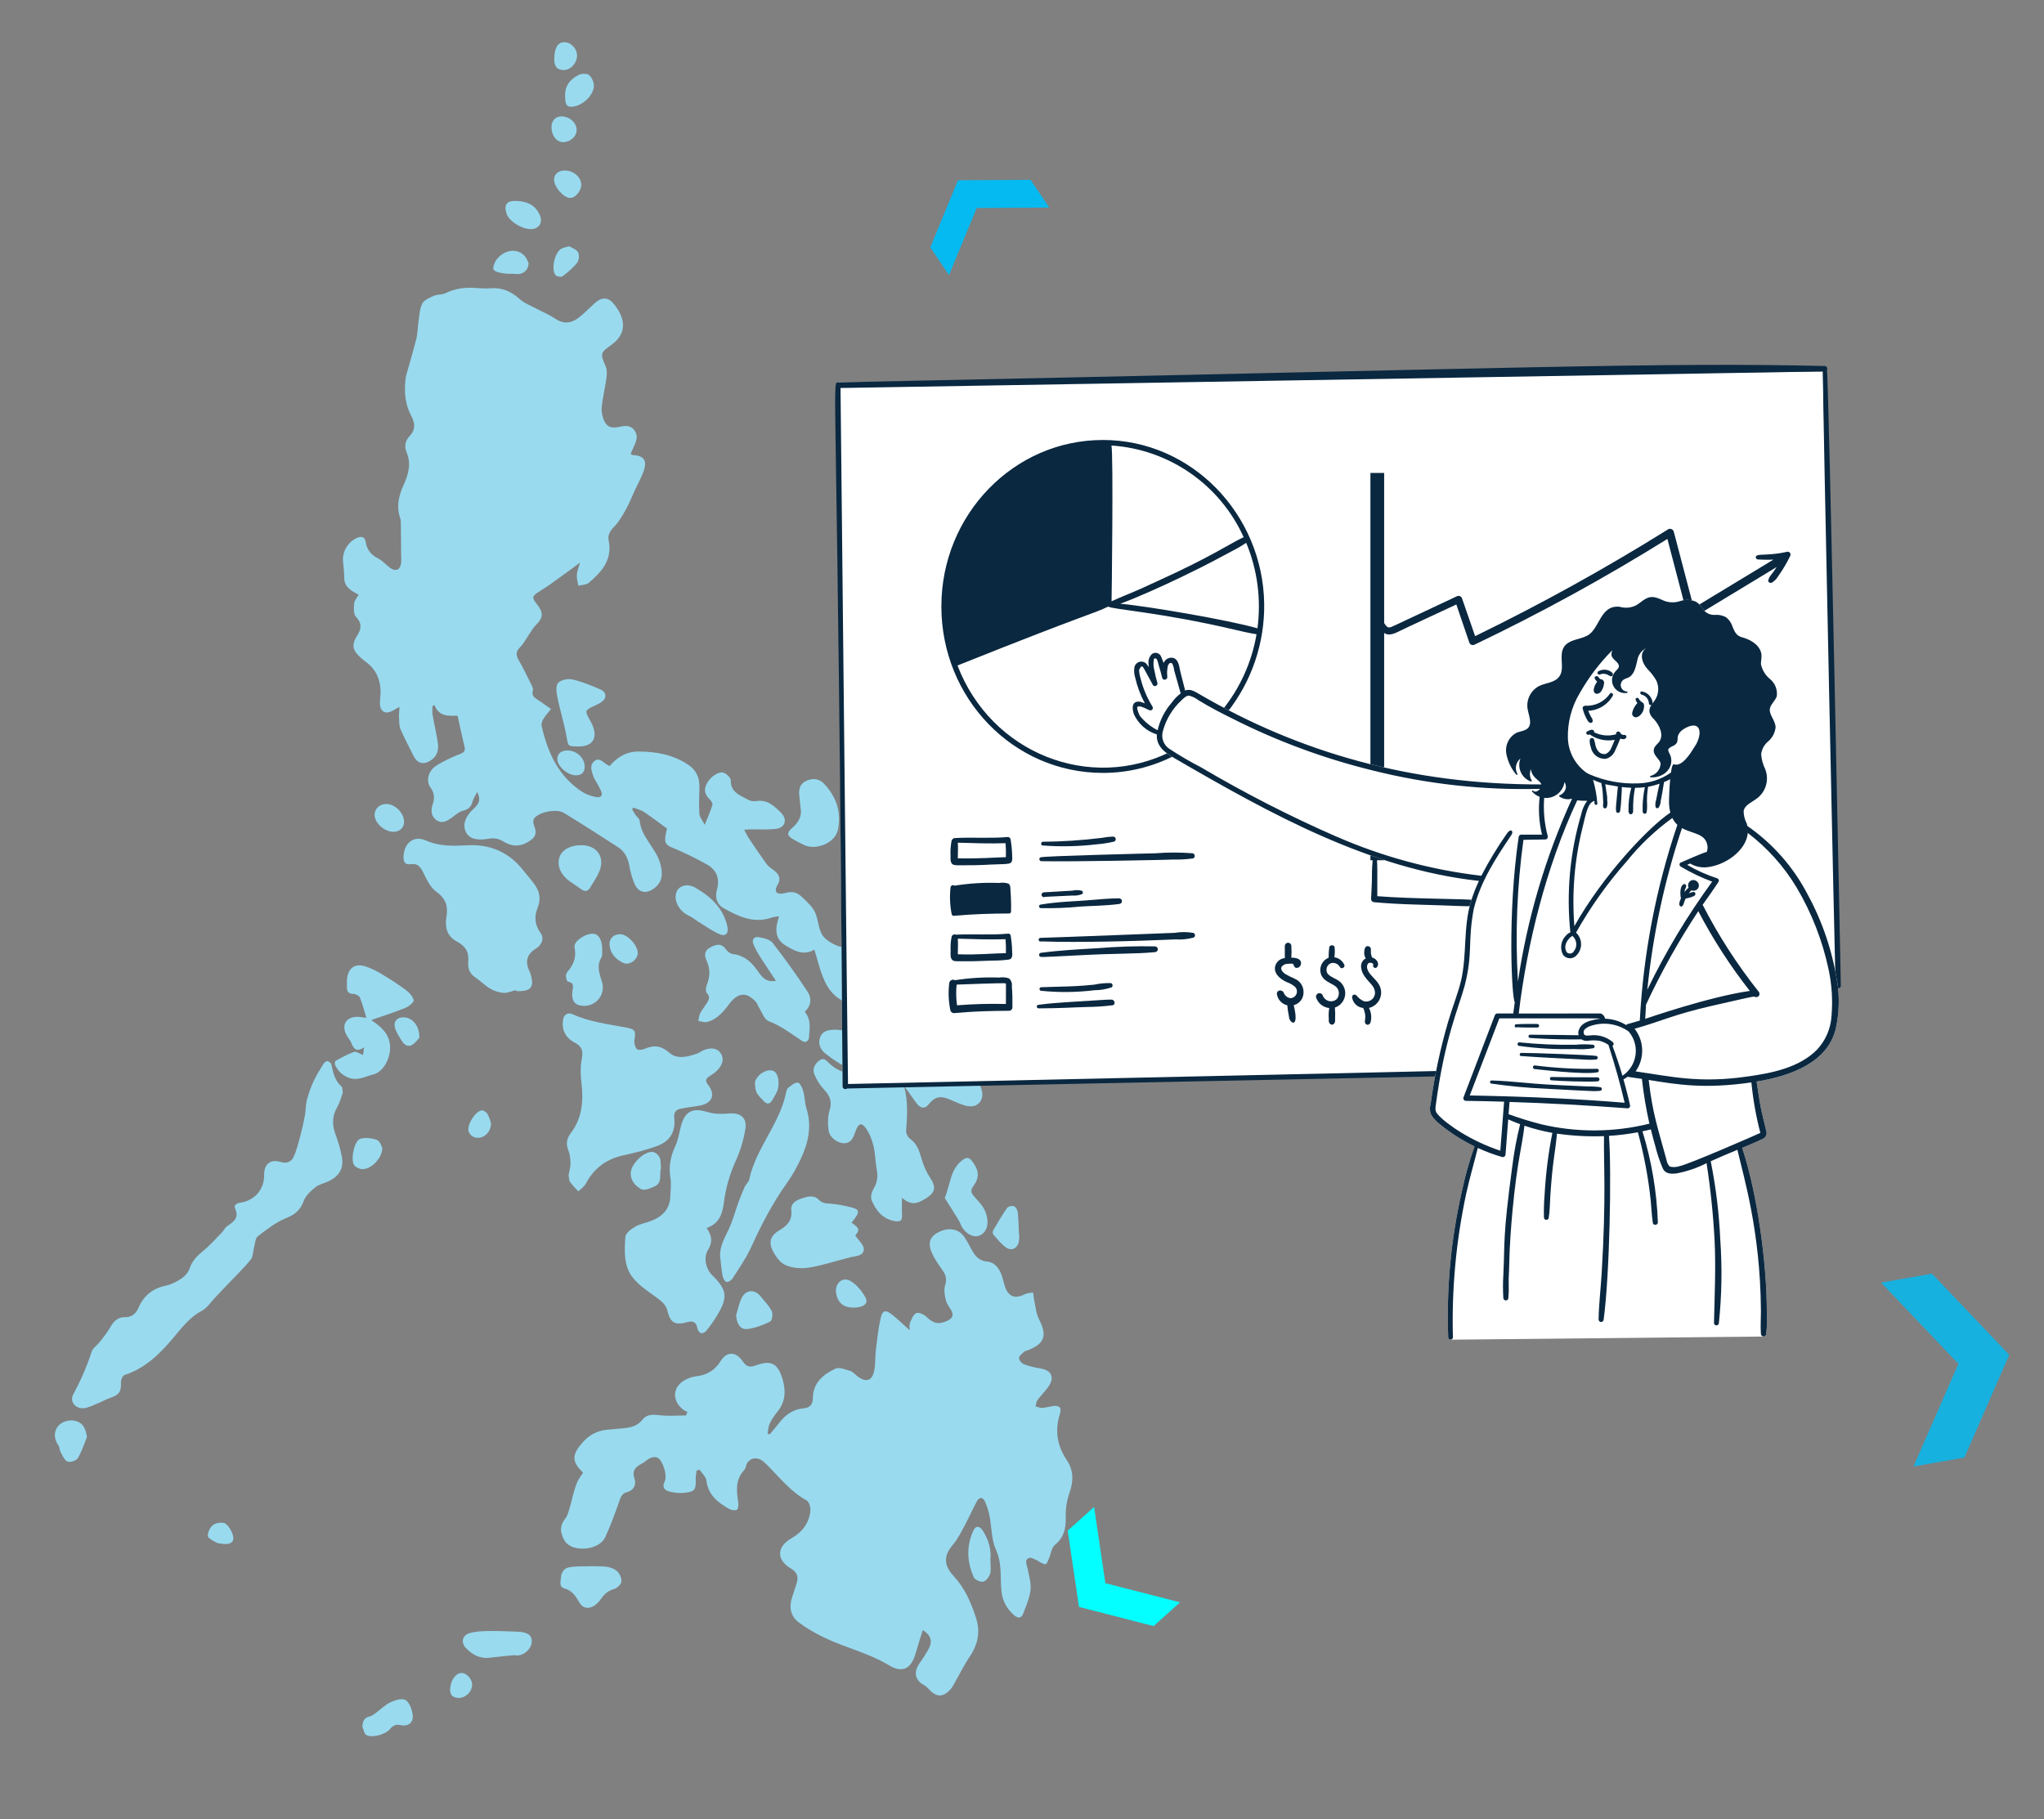 <?xml version="1.0" encoding="UTF-8"?>
<svg id="Layer_1" data-name="Layer 1" xmlns="http://www.w3.org/2000/svg" viewBox="0 0 595.5 530">
  <rect x="0" y="0" width="595.5" height="530" fill="#808080" stroke="none"/>
  <defs>
    <style>
      .cls-1 {
        fill: #03ffff;
      }

      .cls-2 {
        fill: #99daef;
      }

      .cls-3 {
        stroke: #fff;
        stroke-width: 7px;
      }

      .cls-3, .cls-4 {
        fill: none;
        stroke-miterlimit: 10;
      }

      .cls-5 {
        opacity: .82;
      }

      .cls-5, .cls-6 {
        fill: #00bcf4;
        isolation: isolate;
      }

      .cls-6 {
        opacity: .96;
      }

      .cls-7 {
        fill: #0a2840;
      }

      .cls-8 {
        fill: #fff;
      }

      .cls-4 {
        stroke: #0a2840;
        stroke-width: 4px;
      }
    </style>
  </defs>
  <g>
    <path class="cls-2" d="M281.98,322.31c-1.83-.37-3.58-1.25-5.33-1.98-2.76-1.15-4.35-.78-6.18,1.54-.94,1.19-2.23,1.16-3.34-.29-1.28-1.66-2.4-3.45-3.75-5.14,1.22,4.33.93,8.67.61,13.04-.06.75.5,1.86,1.12,2.31,2.1,1.47,2.73,3.6,3.39,5.88.56,1.91,1.38,3.81,2.47,5.47,1.77,2.67,1.6,4.23-1.11,5.97-3.01,1.92-4.54,1.95-7.08-.07,0,1.81-.06,3.42.02,5.02.07,1.36-.35,1.97-1.81,1.78-3.75-.52-5.8-3.07-7.08-6.24-.36-.9.09-2.39.65-3.34,1.04-1.77,1.26-3.48.88-5.47-.44-2.28-.41-4.66-.96-6.9-.45-1.84-1.18-3.75-2.29-5.25-1.2-1.63-2.05-1.31-2.78.56-.08.19-.15.39-.22.59-.58,1.63-1.16,3.29-3.31,3.31-1.8.02-4.17-1.64-4.46-3.64-.28-1.96-.29-4.14.28-6,.79-2.57.03-4.26-1.67-6.05-1.13-1.2-2.04-2.69-2.71-4.2-.65-1.46-.19-2.89,1.1-3.99.97-.83,1.73-.88,2.7.14,2.73,2.87,6.34,3.84,10.13,4.11,1.81.13,3.49.12,5.24-.25,1.05-.22,1.71.23,1.76-1.12.04-.86-.21-1.72-.03-2.58.25-1.23.89-2.34,1.56-3.38,1.39-2.16,1.41-2.84-.77-3.82-5.73-2.6-9.24-7.94-14.43-11.26-4.11-2.63-5.32-7.47-6.62-11.98-.21-.74-.43-1.48-.7-2.39-3.21,1.9-5.88.31-8.45-1.25-3.18-1.93-3.03-4.94-1.83-8.46-1.05.17-1.61.17-2.11.35-5.22,1.88-9.69-.3-14.05-2.7-2.06-1.13-2.54-3.24-1.96-5.36.9-3.28-.08-5.81-2.92-7.4-3.35-1.87-6.82-3.56-10.37-5.02-1.44-.59-1.88-1.37-1.77-2.65.09-1.1.39-2.19.51-2.8-2.39-1.74-4.48-3.36-6.68-4.81-.92-.61-2.07-.86-3.11-1.28-.11.18-.23.36-.34.54.31.52.61,1.06.95,1.56.4.58,1.15,1.1,1.22,1.7.49,4.92,4.78,7.96,6.01,12.53.89,3.28.51,5.47-1.81,7.21-2.3,1.72-4.57,1.28-5.7-1.36-.75-1.73-1.22-3.61-1.56-5.47-.41-2.22-1.42-4-3.28-5.21-5.21-3.36-10.43-6.72-15.73-9.96-2.09-1.28-7.14-.31-8.64,1.57-.35.44-.33,1.45-.09,2.03.91,2.17.62,3.39-1.33,4.64-2.78,1.78-5.13,1.62-7.86-.06-1.01-.62-2.52-.92-3.69-.7-3.51.64-5.79.2-6.85-1.75-1.13-2.08-.43-4.52,2.13-6.92,1.31-1.22,2.37-2.42,1.06-4.89-.57,1.14-1.11,1.88-1.31,2.7-.39,1.54-1.19,2.36-2.8,2.75-1.08.26-2.05,1.12-3,1.81-1.41,1.03-2.88,2.11-4.61,1.02-1.74-1.11-1.83-3-1.23-4.73.63-1.83.5-3.26-.66-4.89-1.36-1.91-.65-4.8,1.64-6.29,2.16-1.42,4.57-2.48,6.98-3.45,1.14-.46,1.61-.87,1.31-2.1-.7-2.93-1.32-5.87-2.02-9.04-2.48,0-5.43.39-6.75-3.15-.19.12-.38.24-.56.36,0,.83-.11,1.67.02,2.48.48,2.78,1.14,5.53,1.55,8.31.31,2.09-.31,3.94-2.23,5.11-2.08,1.27-3.78.75-4.88-1.44-1.28-2.58-2.64-5.13-3.78-7.77-.43-1.01-.37-2.26-.43-3.41-.05-.89.08-1.78.15-3.08-.94.52-1.52.84-2.11,1.16-2.06,1.11-3.62.18-3.61-2.21,0-1.19.22-2.39.19-3.59-.1-3.33-1.28-6.18-4.02-8.26-.62-.47-1.23-.95-1.81-1.47-2.33-2.09-2.7-3.67-1.03-6.31,1.32-2.08,1.5-3.65-.34-5.61-.73-.78-.6-2.56-.5-3.86.06-.82.81-1.59,1.33-2.53-.63-.35-1.25-.64-1.81-1.01-1.42-.92-2.42-2.06-2.41-3.94,0-1.61-.21-3.23-.35-4.85-.25-2.85,1.6-5.8,4.28-6.84,1.3-.5,2.11-.07,2.32,1.25.36,2.28,1.55,3.77,3.63,4.82,1.35.69,2.38,1.98,3.65,2.85,1.5,1.03,2.78.43,3.02-1.37.13-.9.03-1.83.03-2.75-.02-2.88-.04-5.75-.08-8.63-.01-.63,0-1.3-.2-1.88-1.15-3.31-.43-6.43.93-9.45,1.44-3.17,2.38-6.31.92-9.77-.72-1.7-.31-3.4.95-4.72,1.73-1.8,1.52-3.74.5-5.66-1.73-3.25-2.16-6.67-1.79-10.26.06-.56.09-1.14.24-1.67.98-3.58,2.08-7.14,2.97-10.75.41-1.68.38-3.47.65-5.2.27-1.72.31-3.61,1.11-5.06.59-1.07,2.19-1.69,3.46-2.24,1-.44,2.3-.23,3.26-.72,2.83-1.43,5.78-1.73,8.86-1.53,1.33.09,2.69.22,4.02.1,3.48-.31,6.28.87,8.84,3.22,1.26,1.15,3.01,1.77,4.56,2.6,1.86,1,3.85,1.8,5.59,2.98,2.41,1.65,4.68,1.47,6.84-.17,1.73-1.32,3.24-2.92,4.88-4.38,1.89-1.68,3.73-1.75,5.35.18,3.03,3.61,4.56,8.38-.6,12.04-3.36,2.39-3.23,2.57-1.64,6.36.4.95.34,2.2.19,3.28-.38,2.79-1.03,5.55-1.36,8.34-.14,1.14.08,2.42.45,3.52.76,2.26,2.08,2.9,4.42,2.45,1.68-.32,3.39-.75,4.65.95,1.2,1.63.55,3.21-.19,4.78-.33.69-.61,1.39-.89,2.04.23.21.32.37.42.37,3.49.2,4.47,1.55,3.29,4.87-.66,1.85-1.66,3.57-2.49,5.36-.86,1.84-1.58,3.76-2.57,5.53-1.01,1.81-2.04,3.7-3.47,5.15-1.22,1.23-1.93,2.41-1.6,4.06,1.12,5.55-2.03,9.11-5.81,12.29-.73.61-2,.58-3.02.84-.17-1.03-.51-2.08-.46-3.11.05-1.02.5-2.02.95-3.63-1.71,1.26-3,2.24-4.33,3.18-2.4,1.71-4.74,3.52-7.25,5.06-2.44,1.51-2.62,1.85-.88,4.04,1.85,2.33,1.7,3.85-.38,5.89-.73.72-1.26,1.65-1.85,2.5-.92,1.32-1.65,2.82-2.75,3.95-1.22,1.24-1.32,2.25-.48,3.72,1.3,2.26,2.44,4.61,3.6,6.95.31.62.73,1.43.57,1.99-.47,1.6.6,2.14,1.58,2.81.18.12.36.22.54.34,1.06.75,2.12,1.5,3.18,2.25-.75.94-1.6,1.82-2.22,2.83-.37.61-.67,1.5-.52,2.15,1.8,7.75,4.93,14.74,11.96,19.23,1.15.73,2.57,1.15,3.92,1.42,1.38.27,2.03-.45,1.39-1.86-.38-.83-.85-1.62-1.28-2.43-.3-.56-.7-1.08-.9-1.67-.5-1.53-1.27-3.27.28-4.52,1.49-1.2,2.54.44,3.72,1.06.19.1.36.22.7.42,2.17-2.61,4.91-4.27,8.45-4.26,5.18.02,10.13.93,14.5,3.88,2.2,1.48,3.27,3.63,3.22,6.31-.05,2.67-.18,5.36,0,8.02.06.94.89,1.83,1.56,3.13.94-2.35,1.71-4.04,2.24-5.81.13-.44-.44-1.25-.88-1.68-1.34-1.31-1.67-2.72-.83-4.4.98-1.98,3.47-3.8,4.98-3.26.87.31,2.07,1.44,2.06,2.19-.05,3.57,2.77,4.38,5.07,5.67.64.36,1.54.52,2.26.4,3.26-.56,5.33,1.38,7.33,3.4,1.89,1.92,1.25,4.31-1.41,4.66-2.55.34-5.18.13-7.77.17-.34,0-.68.05-1.57.11.58,1.06.95,1.88,1.45,2.62,1.63,2.44,3.29,4.86,4.99,7.25.39.55.94,1.03,1.5,1.42,1.19.82,2.49,1.82,2.31,3.42-.11.96-.97,1.74-1.03,2.71-.09,1.58,1.86,1.26,2.86.99,1.98-.54,3.36-.18,4.82,1.24,1.51,1.47,3.28,2.96,4,5.01,1.04,2.94.68,5.71,3.53,7.68,1.13.78,2.55,1.59,3.9,1.79,1.51.22,3.04.24,4.55.37,1.55.13,3.41-.44,4.74-1.3,5.83-3.74,11.47-1.91,16.94.53,2.75,1.22,2.1,3.97,1.22,6.4,1.15.76,2.28,1.46,3.36,2.23,2.39,1.7,2.39,1.86.47,4.14,2.31,1.79,2.99,4.09,2,6.89-.14.39.06,1.18.38,1.42,1.78,1.34,1.53,2.81.52,4.44-2.38,3.84-2.27,4.53.82,8,1.59,1.79,3.15,3.62,4.53,5.58.71,1,1.18,2.26,1.44,3.48.54,2.61-1.42,4.73-4.03,4.2Z"/>
    <path class="cls-2" d="M311.59,434.94c-.81,2.24-1.17,4.79-1.1,7.18.09,3.26-.53,5.89-3.2,8.06-.92.75-1.07,2.42-1.61,3.67-.29.67-.49,1.55-1.02,1.86-.36.22-1.21-.37-1.83-.62-.12-.05-.2-.23-.32-.27-.9-.34-2.02-1.15-2.69-.88-1.51.61-.65,1.97-.43,3.12.39,2.06,1.07,4.21.84,6.23-.28,2.38-1.31,4.69-2.18,6.96-.5,1.31-1.53,1.29-2.55.41-2.13-1.83-3.4-4.12-3.72-6.91-.12-1.05-.17-2.11-.19-3.17-.06-3.07-.05-5.99-1.43-9.03-1.32-2.92-1.22-6.47-1.85-9.72-.28-1.44-.7-2.89-1.3-4.23-.61-1.36-1.64-1.61-2.44-.11-1.2,2.24-2.22,4.57-3.42,6.8-1.07,1.98-2.07,4.07-3.5,5.76-2.51,2.96-3.04,5.68.24,9.22,3.24,3.5,4.97,7.59,6.42,11.99,1.4,4.28.58,7.99-1.91,11.6-1.42,2.07-2.51,4.37-3.77,6.56-.56.97-1.03,2.04-1.77,2.86-2.13,2.35-4.12,2.25-6.22-.09-.41-.46-.89-.91-1.43-1.2-2.48-1.34-3.09-3.6-1.57-5.97,1.07-1.65,2.28-3.24,3.11-5,.87-1.83.5-3.56-1.9-5.09-.75,2.42-1.45,4.53-2.05,6.67-1.28,4.57-3.79,6.04-7.82,3.6-6-3.63-12.81-5.12-19.01-8.14-2.51-1.23-4.98-2.64-7.22-4.31-2.38-1.78-2.93-4.37-2.02-7.23.47-1.48,1.01-2.94,1.43-4.42.5-1.78,0-3.08-1.7-4.07-4.26-2.48-4.27-6.31.08-8.8,3.2-1.83,5.16-4.39,5.56-7.98.11-1-.36-2.68-1.1-3.08-4.71-2.58-7.92-6.75-11.6-10.43-1.17-1.17-2.34-2.11-4.03-1.75-.61.13-1.25.67-1.63,1.19-.44.61-.41,1.6-.9,2.12-2.69,2.84-2.26,6.17-1.74,9.57.1.68-.06,1.88-.45,2.04-.61.27-1.64.08-2.27-.29-3.25-1.87-6.08-4.05-6.58-8.25-.13-1.11-1.29-2.1-1.98-3.14-.29.08-.58.17-.88.25-.09.81-.29,1.63-.25,2.45.11,3.17-.25,3.73-3.42,4.03-1.38.13-2.84-.02-4.18-.36-1.45-.36-2.32-1.22-1.43-2.97.82-1.62-.47-5.97-2.03-6.87-.53-.31-1.5-.24-2.1.03-.95.42-1.72,1.24-2.64,1.73-1.79.95-2.82,2-2.03,4.32.62,1.81-.25,3.41-2.22,3.93-1.5.4-1.8,1.46-2.24,2.72-1.24,3.51-2.5,7.03-4.07,10.39-1.18,2.53-4.84,3.76-8.16,3.22-2.52-.42-3.94-1.8-4.57-4.35-.41-1.65.05-2.94,1.1-4.29.74-.95,1-2.3,1.38-3.5.36-1.12.55-2.28.88-3.41.38-1.29.73-2.61,1.27-3.84.41-.93,1.09-1.74,1.65-2.62-3.3-3.17-3.34-5.17-.21-8.74,1.9-2.17,4.22-3.47,7.1-3.76,1.61-.16,3.23-.3,4.85-.44,2.16-.19,4.13-.69,5.6-2.53,1.37-1.72,3.24-1.47,5.23-1.25,2.45.28,4.95.05,7.43.04.14-.34.27-.68.4-1.03-.43-.22-.91-.38-1.28-.68-3.52-2.89-3-7.01,1.15-8.91.82-.38,1.73-.67,2.62-.77,3.13-.36,5.47-1.68,7.21-4.48,1.78-2.86,4.47-2.81,6.44.15,1.16,1.74,2.21,1.71,3.86,1.11,4.4-1.58,6.32-.56,7.69,3.96,1.04,3.43.9,6.67-1.48,9.59-.84,1.03-1.63,2.16-2.2,3.36-.43.9-.47,1.99-.67,3,.21.07.42.14.64.22.97-1.18,1.96-2.34,2.91-3.54,1.78-2.26,3.99-3.78,6.92-4.04,1.91-.17,2.72-1.13,2.74-3.03.05-4.44,3.03-6.87,6.55-8.53,1.11-.52,2.94.22,4.34.67.82.26,1.46,1.08,2.2,1.62,2.51,1.83,4.22,1.25,4.8-1.84.38-2,.23-4.08.48-6.11.37-3.06.71-6.14,1.39-9.14.49-2.17,1.41-2.43,3.14-1.08,1.88,1.47,3.59,3.16,5.31,4.68,0-.45-.22-1.34.05-2.04.42-1.1.95-2.5,1.85-2.95.67-.33,2.25.38,2.98,1.08,2.03,1.96,3.57,2.35,6.16,1.11,1.41-.67,1.88-1.61,1.04-3.04-.57-.97-1.32-1.92-1.56-2.98-.32-1.38-.61-2.97-.21-4.26.5-1.62.31-2.83-.58-4.15-1.11-1.63-2.31-3.23-3.13-5-1.44-3.05-.82-4.96,1.68-6.28,3.02-1.6,6.03-1.09,7.7,1.42.86,1.29,1.55,2.69,2.31,4.03.95,1.67,2.1,2.85,4.24,3.04,2.06.18,3.35,1.72,4.11,3.58.5,1.23.71,2.58,1.16,3.84,1.02,2.86,2.94,3.52,5.67,2.13.73-.37,1.64-.37,2.47-.54.11.78.17,1.58.34,2.35.41,1.82.53,3.79,1.36,5.4,2.49,4.81,1.7,7.22-3.37,9.14-.33.12-.75.17-.97.39-.56.56-1.43,1.19-1.45,1.82-.02.61.75,1.56,1.39,1.8,1.56.6,3.23.98,4.89,1.25,3.18.52,4.16,2.6,2.29,5.28-.96,1.38-2.2,2.57-3.2,3.93-.36.49-.38,1.22-.56,1.83.66.16,1.32.47,1.97.44.97-.05,1.94-.36,2.91-.51,2-.33,2.81.37,2.22,2.24-1.53,4.86-.84,9.26,2,13.49,1.98,2.94,2.02,6.09.79,9.5Z"/>
    <path class="cls-2" d="M99.56,336.8c.66,3.44-.52,5.68-3.65,7.29-1.31.67-2.9.94-4.02,1.83-1.36,1.08-2.84,2.45-3.41,4-.96,2.65-2.5,3.95-5.13,5-2.98,1.19-5.64,3.29-8.23,5.28-.75.58-.8,2.12-1.11,3.24-.33,1.2-.25,2.71-.96,3.58-2.14,2.59-4.57,4.93-6.89,7.37-1.2,1.26-2.39,2.53-3.6,3.8-1.2,1.26-2.21,2.91-3.67,3.68-3.32,1.74-5.5,4.45-7.82,7.24-4.06,4.89-8.45,9.48-14.81,11.52-.53.17-1.05,1.39-1.02,2.09.11,2.71-.48,3.66-3.01,4.53-1.39.48-2.68,1.22-4.05,1.77-1.23.5-2.47,1.15-3.75,1.28-2.39.24-4.22-1.9-3.12-3.95,2.16-4.03,3.99-8.15,5.39-12.51.33-1.05,1.54-1.79,2.28-2.74,1.07-1.38,2.2-2.74,3.06-4.25,1.01-1.77,2.15-3.11,4.39-3.07,1.94.03,3.2-1.06,3.91-2.73,1.55-3.59,4.19-5.66,8.03-6.48,1.61-.34,3.2-1.18,4.58-2.11.97-.66,1.92-1.75,2.28-2.84.75-2.29,2.26-3.77,4.05-5.23,1.94-1.58,3.6-3.49,5.35-5.28.59-.6.96-1.47,1.63-1.92,1.87-1.24,3.45-2.39,2.24-5.07-.47-1.05.47-1.53,1.55-1.7,4.22-.66,6.96-3.91,6.9-8.09-.04-3.17,1.86-4.7,4.84-3.77,1.73.54,3.1-.05,3.75-1.48.89-1.95,1.4-4.08,1.96-6.16.53-1.94.97-3.91,1.33-5.88.28-1.5.21-3.08.58-4.54.48-1.85,1.14-3.69,1.93-5.43.79-1.72,1.81-3.33,2.8-4.95.26-.42.79-.96,1.19-.94.43.01,1.12.54,1.21.95.53,2.39.98,4.75,2.98,6.47.29.25.2.93.36,1.78-.47,1.23-.86,2.84-1.65,4.22-1.5,2.61-1.5,5.15-.49,7.9.76,2.04,1.39,4.15,1.8,6.28Z"/>
    <path class="cls-2" d="M209.25,311.54c-.71.84-1.68,1.48-2.62,2.09-1.08.71-1.17,1.37-.37,2.4,2.26,2.89,1.3,5.39-2.32,6.09-1.8.35-3.63.52-5.42.87-1.45.28-2.3.92-2.09,2.75.44,3.85-1.13,6.68-4.75,8.07-3.2,1.22-6.58,2.05-9.94,2.78-5.02,1.09-8.7,3.75-11.09,8.33-.45.87-1.43,1.48-2.16,2.21-.81-.91-1.72-1.75-2.4-2.75-.36-.54-.31-1.35-.44-2.03.21-1.15.58-2.26.56-3.37-.03-1.33-.17-2.75-.67-3.97-.79-1.92-.26-3.54.81-4.95,3.39-4.49,3.65-9.5,3.02-14.82-.27-2.26-.28-4.66.16-6.88.44-2.28-.11-3.57-2.13-4.6-2.72-1.39-3.9-3.91-3.31-6.86.3-1.52,1.59-1.92,2.79-1.37,5.02,2.31,10.44,2.86,15.76,3.91,2.47.49,2.6.98,2.2,3.56-.13.85.14,2,.67,2.63.32.39,1.61.28,2.28-.02,2.73-1.21,4.83-.96,7.28,1.17,2.22,1.93,5.34,1.17,8.06.18.79-.29,1.47-.87,2.27-1.13,1.71-.55,3.47-.58,4.58,1.07,1.1,1.64.43,3.29-.71,4.64Z"/>
    <path class="cls-2" d="M217.16,328.95c-.5,3.09-1.42,6.2-2.71,9.06-1.77,3.91-2.97,7.91-3.52,12.13-.42,3.28-1.18,6.33-5.07,7.66,1.69,2.37,1.72,4.29.39,6.44-1.35,2.16-.62,5.48,1.23,7.3,4.34,4.25,4.64,6.4,1.49,11.67-.94,1.57-2.03,3.06-3.16,4.5-.33.42-1.1.84-1.54.74s-.98-.82-1.07-1.33c-.33-1.96-1.3-2.36-3.15-1.85-3.36.92-4.74.13-5.56-3.21-.4-1.66-1.38-2.63-2.67-3.6-2.62-1.97-5.58-3.77-7.54-6.3-2.6-3.35-2.37-7.75-2.08-11.81.08-1.07,1.73-2.28,2.92-2.97,1.44-.83,3.2-1.08,4.76-1.71,3.19-1.28,5.29-3.46,5.41-7.1.06-1.76.32-3.57.04-5.28-.55-3.28-.03-6.25,1.37-9.24.86-1.82,1.15-3.9,1.67-5.87,1.17-4.43,3.39-5.49,7.71-4.18,1.94.59,4.15.63,6.2.44,3.36-.31,5.41,1.16,4.88,4.5Z"/>
    <path class="cls-2" d="M156.17,276.35c-3.01,1.88-3.16,4.16-1.76,7,.18.38.27.8.37,1.21.75,2.89-.19,4.14-3.14,4.21-.42.01-.85,0-1.27,0-.02-.1-.05-.19-.07-.29-1.2.29-2.42.89-3.59.81-1.35-.09-2.78-.58-3.96-1.27-1.54-.9-2.8-2.27-4.3-3.25-1.74-1.13-2.19-2.86-2.03-4.6.26-2.89-.92-4.59-3.39-5.89-2.83-1.49-3.46-4.22-2.97-7.11.53-3.17-.18-5.38-2.99-7.39-1.8-1.28-2.83-3.76-3.92-5.86-.78-1.51-1.62-2.41-3.39-2.14-1.69.26-2.25-.54-2.19-2.18.13-3.93,2.91-6.3,6.52-4.71,4.05,1.78,8.03,1.61,12.2,1.39,6.26-.33,11.59,1.85,15.69,6.73,1.04,1.24,2.02,2.54,3.07,3.78,2.01,2.37,2.79,4.78,1.5,7.95-.91,2.25-.75,4.76.89,7.03,1.3,1.8.26,3.63-1.25,4.57Z"/>
    <path class="cls-2" d="M234.43,294.8c1.97,2.22,1.44,4.89,1.26,7.45-.08,1.14-1.03,1.68-1.99,1.05-3.17-2.08-6.14-4.4-9.78-5.79-1.28-.49-1.94-2.64-2.85-4.05-.3-.46-.42-1.06-.78-1.46-2.69-3.04-5.25-2.89-7.76.44-1.76,2.33-3.6,4.59-6.58,5.34-.75.19-1.66-.18-2.49-.29.17-.77.2-1.61.55-2.28.55-1.06,1.33-1.99,1.97-3,.58-.93.98-1.77-.02-2.83-.4-.43-.37-1.61-.1-2.27,1-2.42,1.14-4.72.03-7.15-.69-1.5-.81-2.96,1.07-3.94,1.76-.92,3.23-1.28,4.59.65.44.62,1.3,1.25,2.03,1.33,3.18.35,5.22,2.22,6.98,4.64,1.06,1.47,2.05,3.12,4.18,3.24.33.02.67-.04,1.33-.09-1.68-2.55-3.25-4.86-4.74-7.21-.68-1.06-1.28-2.2-1.78-3.35-.61-1.42.06-2.41,1.47-2.18,1.45.24,3.3.67,4.11,1.7,3.58,4.6,6.96,9.37,10.17,14.23,1.24,1.88,1.04,4.08-.85,5.84Z"/>
    <path class="cls-2" d="M233.4,337.43c-1.14,2.49-2.49,4.93-4.07,7.16-4.2,5.89-7.5,12.23-10.49,18.8-1.45,3.18-3.5,6.1-5.38,9.07-.35.55-1.28,1.16-1.8,1.05-.5-.11-1.01-1.08-1.14-1.73-.34-1.87-.49-3.77-.72-5.66-.16-3.08,1.41-5.55,2.61-8.18,1.12-2.46,1.82-5.12,2.75-7.67.55-1.51,1.14-3,1.81-4.46.35-.76,1.14-1.38,1.31-2.15,1.94-9.09,8.81-16.08,10.71-25.18.11-.54.26-1.23.65-1.53.86-.67,1.91-1.58,2.82-1.52.59.04,1.3,1.56,1.56,2.53.47,1.67.44,3.48.96,5.12,1.58,5.05.52,9.79-1.58,14.37Z"/>
    <path class="cls-2" d="M118.12,293.66c-3.19,1.29-6.48,2.33-9.99,3.56,2.68,1.75,4.85,3.58,5.42,6.72.63,3.52-1.51,8.37-4.91,9.16-2.2.51-4.42,1.92-7.06.91-1.91-.73-3.03-1.95-3.9-3.57-.19-.35-.16-1.19.05-1.31,1.76-.97,3.53-1.99,5.42-2.64.64-.22,1.63.54,2.62.91.07-.57.16-1.28.28-2.25-2.02,1.43-2.97.61-3.66-1.19-.32-.84-.98-1.54-1.42-2.35-1.61-2.97-.16-5.38,3.25-5.34.83,0,1.66.2,2.52.31-.6-1.97-1.1-3.97-1.86-5.87-.21-.54-1.17-1.09-1.78-1.1-1.48-.02-2.08-.61-2.03-2.03.03-.85-.05-1.7.06-2.54.39-3.03,2.28-4.38,5.21-3.5,1.66.49,3.25,1.32,4.74,2.21,2.47,1.47,4.91,3.03,7.21,4.74.98.73,2.03,1.87,2.22,2.97.1.59-1.4,1.79-2.4,2.2Z"/>
    <path class="cls-2" d="M251.66,364c-.08,2.01-2.35,1.94-3.98,2.34-3.96.97-7.85,2.32-11.86,2.98-2.25.37-4.89.19-6.94-.7-1.64-.71-3.03-2.69-3.86-4.43-1.17-2.45-.36-4.31,1.98-5.69,2.29-1.34,3.89-2.89,3.53-5.86-.21-1.8,1.12-2.8,2.7-3.34,1.81-.61,3.75-1.33,5.35.29.96.97,1.9,1.04,3.17,1.11,2.22.13,4.45.61,6.61,1.18,1.89.5,2.03,1.25.84,2.9-.33.45-.68.89-1.11,1.46,2.34,1.62,2.42,2.18,1.08,3.73.94,1.43,2.54,2.75,2.49,4.02Z"/>
    <path class="cls-2" d="M174.98,204.73c-.72.44-1.5.78-2.27,1.14-2.19,1.04-2.28,1.31-1.1,3.49.3.56.63,1.11.89,1.68,1.82,4.01.19,6.54-4.15,6.46-3.03-.06-2.79-.09-3.32-3-.69-3.85-1.89-7.61-2.67-11.45-.27-1.34-.48-3.3.24-4.07.83-.89,2.86-1.31,4.15-1.02,2.79.64,5.5,1.76,8.14,2.91,2,.86,1.98,2.69.09,3.86Z"/>
    <path class="cls-2" d="M287.69,356.49c-.16,2.27-1.69,3.68-3.38,3.72-1.76.04-3.74-1.62-4.41-3.44-.42-1.12-1.16-2.13-1.8-3.17-.96-1.58-1.96-3.13-2.86-4.55,1.7-4.07,1.58-8.31,5.1-10.99,1.23-.94,2.02-.92,2.96.36,1.97,2.67,2.14,4.65.19,7.31-.77,1.04-.57,1.78.11,2.61,1.07,1.31,2.36,2.5,3.14,3.97.65,1.23,1.04,2.8.94,4.17Z"/>
    <path class="cls-2" d="M244.04,241.99c-.81,3.59-6.19,5.83-9.7,4.25-1.15-.52-2.27-1.13-3.36-1.76-1.65-.96-1.81-1.8-.35-3.09,1.81-1.6,3.07-3.3,2.63-5.87-.13-1.18-.24-2.36-.38-3.53-.22-1.88.05-3.56,1.98-4.46,1.84-.86,3.72-.7,5.11.72,3.72,3.84,5.26,8.49,4.09,13.76Z"/>
    <path class="cls-2" d="M168.89,292.93c-2.12-.51-2.31-2.3-2.13-4.05.14-1.28.66-2.5-1.29-2.86-.3-.06-.55-1.03-.59-1.59-.03-.44.2-1.01.5-1.36,1.79-2.05,2.58-4.22,2.01-7.06-.35-1.74,3.23-4.1,5.45-3.95,1.59.11,2.59,1.83,2.61,4.47-.07.84.14,1.85-.25,2.49-1.53,2.5-.48,4.77.21,7.19,1.16,4.03-2.46,7.7-6.52,6.71Z"/>
    <path class="cls-2" d="M181.04,460.84c-.1.82-1.27,1.91-2.17,2.16-1.71.48-2.8,1.44-3.75,2.83-.51.74-1.17,1.44-1.9,1.95-1.72,1.19-3.48.85-4.5-.97-1.03-1.82-2.06-3.38-4.29-4-1.78-.5-.99-2.33-.96-3.5.02-.83.76-2.04,1.5-2.37,1.16-.52,2.59-.44,3.38-.55,3.01,0,5.48-.14,7.92.06,1.2.09,2.58.54,3.47,1.31.78.68,1.41,2.09,1.29,3.08Z"/>
    <path class="cls-2" d="M154.93,478.41c-.14,2.19-2.72,4.43-5.04,3.84-2.41.25-4.83.44-7.24.75-2.89.36-5.1-.93-6.96-2.87-1.44-1.5-1.03-3.62.99-4.25,1.83-.57,3.85-.62,5.8-.66,2.74-.05,5.49.11,8.23.19,3.01.1,4.34,1.06,4.22,3Z"/>
    <path class="cls-2" d="M209.91,272.29c-2.1-.79-3.97-2.21-5.92-3.39-1.18-.71-2.25-1.62-3.48-2.19-2.18-1.01-3.84-3.42-3.67-5.7.14-1.9,1.46-3.12,3.67-3.08.42.13,1.23.22,1.88.6,4.59,2.64,8.35,6,9.54,11.48.38,1.75-.41,2.89-2.03,2.28Z"/>
    <path class="cls-2" d="M116.69,502.64c-1.4-.3-2.22.12-3.07,1.16-1.3,1.59-5.33,2.67-6.91,1.7-.64-.39-.78-1.61-1.14-2.45.11-1.56.5-2.55,2.1-2.93.71-.17,1.36-.7,1.98-1.15,1.37-.99,2.58-2.28,4.08-2.97,1.35-.62,3.41-1.28,4.41-.67,1.15.69,1.84,2.69,2.08,4.22.35,2.29-1.23,3.59-3.53,3.09Z"/>
    <path class="cls-2" d="M174.62,253.88c-.69,1.67-1.77,3.19-2.7,4.76-.7,1.19-1.58,1.19-2.64.42-1.13-.83-2.34-1.56-3.47-2.4-2.56-1.92-3.61-4.59-2.8-6.95.73-2.14,3.26-3.5,6.45-3.45,4.5.07,6.87,3.47,5.15,7.62Z"/>
    <path class="cls-2" d="M247.06,311.11c-2.33-1.01-4.51-2.52-6.53-4.09-1.48-1.15-2.35-2.94-1.55-4.89.84-2.04,2.8-2.07,4.46-2.11,5.16.26,7.11,1.75,8.01,7.55.42,2.71-1.9,4.62-4.39,3.54Z"/>
    <path class="cls-2" d="M288.44,458.6c-.28.92-1.22,2.08-2.03,2.25-.82.16-2.37-.56-2.7-1.3-2.01-4.49-2.22-9.12-.09-13.66.66-1.42,1.78-1.35,2.72.1,1.74,2.69,2.49,5.64,2.2,8.33,0,1.79.26,3.13-.08,4.29Z"/>
    <path class="cls-2" d="M25.35,418.67c-.87,2.1-1.54,4.31-2.71,6.23-.44.71-2.26,1.27-3.02.93-.92-.42-1.43-1.82-2.01-2.86-.3-.54-.22-1.33-.57-1.81-1.28-1.76-1.44-3.85-.25-5.47,1.11-1.53,3.61-2.25,5.54-1.59,2.1.72,2.61,2.37,3.02,4.56Z"/>
    <path class="cls-2" d="M224.39,385.05c-2.08,1.02-4.36,1.92-6.64,2.18-2.06.24-3.08-1.45-3.29-4,.54-1.72.86-3.56,1.67-5.14,1.23-2.4,3.77-2.48,5.46-.37,1.12,1.41,2.47,2.72,3.25,4.3.39.79.1,2.76-.45,3.03Z"/>
    <path class="cls-2" d="M296.96,359.8c-.04.63,0,1.28-.12,1.89-.37,2-2.08,2.94-3.74,1.78-1.41-.97-2.51-2.42-3.67-3.72-.22-.25-.28-.9-.11-1.2,1.3-2.24,2.61-4.48,4.09-6.6.32-.45,1.49-.71,2.03-.48.53.22,1.02,1.14,1.08,1.8.22,2.16.25,4.34.35,6.52h.1Z"/>
    <path class="cls-2" d="M192.59,340.29c-.6,1.83.49,4.24-1.78,5.34-1.23.6-3.08,1.36-4.01.85-1.7-.93-3.23-2.55-3.02-4.95.22-2.51,3.83-6.06,6.32-5.9.74.04,1.72.86,2.05,1.57.43.9.31,2.06.43,3.08Z"/>
    <path class="cls-2" d="M155.48,66.68c-2.53.6-7.11-1.96-7.9-4.42-.84-2.62.01-3.79,2.72-3.72,3.12.07,5.68,1.11,6.99,4.17.82,1.92.04,3.53-1.82,3.97Z"/>
    <path class="cls-2" d="M146.97,79.68c1.13.18,2.32,0,3.45.15,1.82.24,3.52-.98,3.58-3.19-.22-.41-.51-1.29-1.07-1.96-2.1-2.5-6.05-2.05-8.33,1.05-.58.79-1.15,2.49-.77,2.89.67.72,2.04.89,3.15,1.07Z"/>
    <path class="cls-2" d="M111.37,334.46c.02,3.04-3.31,6.33-5.88,6.18-.72-.05-1.52-.41-2.08-.87-1.33-1.12-.54-6.26,1.1-7.71.96-.85,5.13-.52,5.97.58.5.64.72,1.47.88,1.82Z"/>
    <path class="cls-2" d="M173.02,25.14c-.17,2.64-2.99,5.31-5.68,5.86-2.08.42-2.69-.26-2.69-2.88-.18-3.12,1.49-5.06,3.94-6.29.84-.43,2.45-.47,3.07.07.81.69,1.42,2.16,1.36,3.25Z"/>
    <path class="cls-2" d="M222.54,320.85c.99,1.07,1.86.82,2.5-.37.63-1.17,1.5-2.34,1.69-3.6.2-1.32.13-3.02-.56-4.07-1.03-1.55-2.94-.95-4.21-.16-.86.54-2.06,1.94-2.01,3,.05.93.12,2.06.59,2.88.51.89,1.31,1.57,1.99,2.32Z"/>
    <path class="cls-2" d="M248.66,380.99c-2.89.03-4.62-1.42-5.07-4.23-.44-2.78,1.82-4.89,4.19-3.52,1.8,1.04,3.36,2.94,4.36,4.81.96,1.79-.52,2.92-3.48,2.94Z"/>
    <path class="cls-2" d="M165.84,71.73c-1.06.33-1.79.42-2.36.77-1.88,1.14-2.97,5.86-1.65,7.64.32.43,1.67.66,2.07.35,1.54-1.16,3.06-2.43,4.24-3.94.55-.71.7-2.27.29-3.04-.47-.86-1.79-1.27-2.59-1.77Z"/>
    <path class="cls-2" d="M185.79,277.92c-.21,1.89-2.52,3.44-4.23,2.63-2.03-.97-3.58-2.49-3.94-4.86-.31-2.08,1.05-3.54,3.17-3.48,2.2.06,5.24,3.54,5,5.72Z"/>
    <path class="cls-2" d="M164.58,49.68c-1.88-.02-3.16,1.06-3.16,2.66,0,2.15,2.8,5.34,4.68,5.33,1.54,0,3.24-2.02,3.24-3.84,0-2.18-2.23-4.13-4.76-4.15Z"/>
    <path class="cls-2" d="M117.73,239.42c.01,1.74-1.27,2.94-3.13,2.94-2.59,0-5.44-2.56-5.46-4.91-.02-1.83,1.46-3.21,3.42-3.2,2.53,0,5.15,2.63,5.17,5.17Z"/>
    <path class="cls-2" d="M117.87,296.42c-2.06-.17-3.35,1.11-2.78,3.08.39,1.37,1.25,2.62,2.02,3.85.69,1.1,1.79,1.82,3.02,1.06.96-.6,1.64-1.63,2.04-2.05.1-3.34-1.92-5.75-4.3-5.94Z"/>
    <path class="cls-2" d="M162.36,221.18c0,2.08,3.01,4.73,5.42,4.72,1.58,0,2.51-.76,2.56-2.4.08-2.59-2.27-4.83-5.04-4.84-1.82,0-2.93.94-2.94,2.53Z"/>
    <path class="cls-2" d="M164.12,20.41c2.02.07,3.92-1.88,3.99-4.1.07-2.12-1.73-4.03-3.76-4.01-1.85.02-2.83,1.66-2.87,4.85-.03,2.2.78,3.2,2.64,3.26Z"/>
    <path class="cls-2" d="M164.13,41.41c2.15-.05,3.93-1.74,3.87-3.67-.06-2.06-2.21-3.89-4.52-3.83-1.72.04-2.88,1.38-2.82,3.25.08,2.48,1.57,4.3,3.47,4.26Z"/>
    <path class="cls-2" d="M137.94,331.25c2.35,1.04,5.17-.96,5.11-4.09-.21-.55-.49-1.65-1.04-2.6-.29-.5-1.05-1.05-1.58-1.03-1.91.08-4.61,4.47-3.87,6.26.24.59.8,1.21,1.37,1.46Z"/>
    <path class="cls-2" d="M65.76,443.99c-.71-.58-2.67-.35-3.57.26-.91.61-1.66,2.14-1.64,3.25.01.68,1.55,1.43,2.51,1.96.57.32,1.34.27,2.03.39,1.53.2,3.05-.26,2.88-1.85-.16-1.43-1.08-3.1-2.2-4Z"/>
    <path class="cls-2" d="M134.54,487.45c-1.69-.08-3.28,2.1-3.4,4.68-.08,1.65.64,2.46,2.31,2.58,2.03.15,4.02-1.65,4.1-3.73.07-1.64-1.48-3.46-3.01-3.54Z"/>
  </g>
  <path class="cls-6" d="M300.24,52.39l5.45,8.08-21.14.14-8.07,19.54-5.45-8.08,8.07-19.54,21.14-.14Z"/>
  <path class="cls-5" d="M572.31,424.68l-14.83,2.61,13.07-29.93-22.51-23.65,14.83-2.61,22.51,23.65-13.07,29.93Z"/>
  <path class="cls-1" d="M311.06,445.99l7.69-6.92,3.29,22.21,21.74,5.59-7.69,6.92-21.74-5.59-3.28-22.2Z"/>
  <g>
    <polygon class="cls-8" points="439.79 321.06 438.35 328.18 437.59 337.11 430.53 334.48 427.61 343.1 510.72 351.46 507.52 337.1 506.78 333.72 512.85 330.08 512.85 326.5 511.34 323.25 439.79 321.06"/>
    <polygon class="cls-8" points="430.53 334.48 427.42 344.33 425.54 352.03 424.57 359.36 423.39 365.6 422.95 372.5 422.58 380.73 422.63 390.34 513.73 389.42 513.73 384.56 513.73 377.11 513.05 365.64 511.32 354.42 509.13 344.18 506.78 333.72 430.53 334.48"/>
    <polygon class="cls-8" points="244.07 111.41 245.46 316.54 509.8 310.42 535.74 287.94 531.05 108.24 244.07 111.41"/>
    <path class="cls-7" d="M532.26,107.84c.22-.38.09-.88-.29-1.1-.1-.06-.21-.09-.32-.1-49.07-1.13-87.45.62-287.57,4.77-1.83.04.01.76,1.39,205.12,0,.45.37.81.82.8.18,0,.35-.06.5-.18,8.69-.17,173.26-3.56,173.26-3.56.43,0,.78-.35.78-.79,0-.43-.35-.78-.79-.78h0c-5.44.19-172.65,3.8-172.98,3.82-.12-4.31-2.18-202.79-2.18-202.79,1.51.02,257.65-4.37,286.19-4.82,0,10.05,3.46,171.03,3.71,179.16.12.42.56.66.97.54.31-.09.54-.37.56-.69,0-.16-3.55-178.54-4.04-179.4h0Z"/>
    <path class="cls-7" d="M321.28,128.2c-25.93,0-47.02,21.75-47.02,48.49s20.92,48.51,47.09,48.51c7.1,0,14.1-1.67,20.45-4.86l-.69-1.37c-23.38,11.78-52.3.69-62.15-25.07,38.11-15.26,39.51-15,43.93-17.18.73.81,15.01,1.62,36.82,6.75,2.1.49,4.26,1,6.37,1.33-1.36,8.02-4.75,15.56-9.83,21.91l1.2.96c7.18-9.02,11.02-20.25,10.86-31.78-.38-25.94-21.02-47.7-47.03-47.7h0ZM366.34,183.07c-8.2-2.39-32.51-6.54-39.97-7.16,5.18-1.89,12.78-5.36,17.49-7.63,8.66-4.13,12.5-6.38,14.71-7.52,1.55-.78,3.05-1.64,4.5-2.6,3.27,7.87,4.4,16.46,3.28,24.91h0ZM362.33,156.51c-4.46,2.12-9.37,5.66-24.93,12.72-5.36,2.43-4.41,2.09-8.92,3.96-1.52.63-3.08,1.28-4.64,2,.04-.18.56-42.82-.03-45.38,16.78,1.11,31.58,11.37,38.51,26.69h0Z"/>
    <g>
      <path class="cls-7" d="M276.94,249.53c-.04.78-.1,2.1.89,2.45.38.09.77.14,1.16.14,9.1,0,6.85-.18,13.15-.34.62-.01,1.25-.07,1.86-.17,1.02-.27.94-1.34.89-2.06-.03-1.7-.19-3.39-.48-5.07-.1-.37-.44-.62-.82-.6-5.15.46-10.33,0-15.5.31-.17,0-.34.08-.45.21-.21.13-.35.33-.41.56-.28,1.5-.38,3.04-.29,4.56h0ZM279.04,245.53c4.62.14,9.24.3,13.91.15.12,1.35.16,2.71.11,4.07-1.59,0-9,.54-14.01.32,0-2.34.12-2.69,0-4.54h0Z"/>
      <path class="cls-7" d="M277.92,266.84c5.34-.5,10.7-.66,16.08-.68.31,0,.56-.26.56-.56.05-2.07-.01-4.15-.17-6.21,0-.64,0-1.57-.6-1.94-.87-.28-1.8-.34-2.7-.19-4.34-.16-8.68.11-12.97.79-.33-.25-.79-.18-1.04.14-.08.11-.14.25-.15.39-.29,2.59-.18,5.21.33,7.77.07.3.35.51.66.5Z"/>
      <path class="cls-7" d="M277.83,279.95c.48.11.97.16,1.47.13,4.05,0,4.61.03,9.87-.2,1.62.01,3.24-.09,4.84-.31.98-.26.95-1.17.87-2.31-.03-1.6-.18-3.19-.45-4.77-.13-.37-.53-.56-.9-.44-4.95.44-10.02.02-15.02.28-.45-.21-.99-.02-1.21.43-.03.06-.05.11-.06.17-.27,1.39-.37,2.8-.28,4.21,0,.86-.23,2.4.88,2.8h0ZM279.04,273.5c4.62.14,9.24.3,13.91.15.12,1.35.16,2.71.11,4.07-3,0-8.62.56-14.01.32,0-2.34.12-2.69,0-4.55h0Z"/>
      <path class="cls-7" d="M293.9,285.04c-.9-.29-1.87-.36-2.8-.21-4.31-.15-8.63.1-12.89.77-.55-.3-1.23-.1-1.53.45-.07.13-.12.28-.13.43-.32,2.64-.21,5.31.34,7.91.12.47.55.81,1.04.8.92,0,5.02-.64,16.09-.68.52-.02.93-.43.94-.95.03-2.05,0-4.17-.17-6.22.14-.87-.19-1.74-.87-2.3h0ZM278.82,292.92c-.28-2-.32-4.03-.12-6.04.75,0,13.86-.57,14.29-.35.15.24.07.14.07,6-4.75-.12-9.5,0-14.24.38Z"/>
      <path class="cls-7" d="M303.7,246.34c5.26.4,10.54.29,15.77-.33,1.64-.13,3.26-.38,4.87-.74.42-.02.74-.37.72-.79-.02-.39-.33-.7-.72-.72-1.14.03-2.27.16-3.39.37-5.72.71-11.48,1.09-17.24,1.13-.28.1-.43.39-.36.68,0,.2.14.38.34.4h0Z"/>
      <path class="cls-7" d="M302.96,250.7c.06.13.19.22.34.22,9.63.2,37.48-.4,38.69-.48,1.81.04,3.63-.06,5.43-.31.82,0,.91-1.37.03-1.51-3.59-.29-7.19-.29-10.78,0-1.63.04-32.39.78-33.49,1.17-.29.1-.45.42-.35.71.03.07.06.14.12.2h0Z"/>
      <path class="cls-7" d="M315.11,259.51c-.89-.2-1.8-.21-2.69,0l-8.25.48c-.39-.01-.72.29-.73.68-.01.39.29.72.68.73.02,0,.04,0,.06,0,.08,0,.17-.04.23-.09l8.05-.38c.93.08,1.86-.06,2.73-.39.27-.14.38-.48.24-.75-.07-.13-.19-.23-.33-.28h0Z"/>
      <path class="cls-7" d="M303.21,264.6c3.83.08,7.67-.07,11.48-.45,2.41-.2,7.23-.2,11.36-.76.45,0,.82-.37.82-.82s-.37-.82-.82-.82c-2.61,0-5.25.23-7.8.45-6.01.52-9.54.45-15.04,1.36-.14.01-.28.07-.38.17-.18.23-.14.57.09.75.08.07.19.11.29.11Z"/>
      <path class="cls-7" d="M347.75,271.83c-1.84-.33-3.71-.34-5.55-.03,0,0-33.94,1.33-39.06,1.46-.3,0-.54.25-.54.55,0,.17.08.33.22.43.15.11.34.13.51.06,11.29.36,26.72-.05,39.25-.59,1.74.11,3.48-.07,5.16-.53.37-.18.53-.62.35-.99-.07-.15-.18-.26-.33-.34h0Z"/>
      <path class="cls-7" d="M336.51,275.74c-5.56-.11-11.11.07-16.65.53-5.46.31-11.1.62-16.55,1.34-.33.01-.6.29-.58.63,0,.13.05.26.14.37.26.31.1.32,10.78-.24,12.94-.68,16.61-.37,22.87-.95.46-.02.82-.41.8-.87-.02-.43-.36-.78-.8-.8h0Z"/>
      <path class="cls-7" d="M303.26,288.68c5.22.53,10.48.47,15.68-.17,1.61,0,3.21-.27,4.74-.77.63-.1.6-1.22-.07-1.29-1.62-.05-3.24.1-4.83.45-4.14.42-6.85.51-10.78.6-1.55.03-3.1.1-4.63.14-.27,0-.5.21-.52.48-.02.26.15.5.41.57h0Z"/>
      <path class="cls-7" d="M323.9,291.26c-1.42-.03-1.3,0-12.13.68-3.04.2-6.18.4-9.2.83-.28,0-.51.23-.51.52,0,.28.23.51.52.51.02,0,.04,0,.05,0,6.12,0,9.66-.28,14.05-.4,2.45-.02,4.9-.18,7.34-.49,1.03,0,.85-1.62-.12-1.64h0ZM302.62,293.54h.04-.04Z"/>
    </g>
    <path class="cls-7" d="M429.45,262.22c-2.77-.35-17.95-.29-28.19-1.1,0-7.5.09-8.53-.18-11.76-.07-.29-.36-.47-.65-.4-.05.01-.1.03-.14.06-.13.05-.22.17-.24.31-.24,2.03-.36,4.06-.35,6.11,0,2.21-.18,4.39-.25,6.55.03.47.4.84.86.88,3.97.36,8,.57,11.93.68,13.99.39,13.4.57,17.24.46.49-.1.81-.58.71-1.07-.07-.37-.37-.65-.73-.71h0Z"/>
    <g>
      <path class="cls-7" d="M377.03,285.07c-.9-.37-1.78-.8-2.62-1.3-.25-.18-1.5-1.12-1.05-2.04.44-.61,1.16-.95,1.91-.91,2.16-.18,1.27.18,1.87.83.23.69,1.92.45,1.9-1.09-.02-1.25-1.58-1.54-2.83-1.53.09-1.13.09-2.27.01-3.4,0-.52-.42-.95-.95-.95s-.95.42-.95.95v3.53c-1.15.1-2.15.8-2.63,1.85-1.01,2.32,1.09,4.22,3.23,5.16.91.31,1.76.81,2.48,1.46.69.83.58,2.06-.25,2.75-.36.3-.82.46-1.29.45-.85-.17-1.55-.77-1.85-1.57-.39-1-2.1-.91-2,.38.24,1.61,1.44,2.91,3.03,3.27.09,1.08.25,2.16.48,3.22,0,1.91,3.19,4.04,1.39-3.26,3.81-1.01,3.8-6.39.11-7.78h0Z"/>
      <path class="cls-7" d="M389.9,285.69c-1.65-1.08-3.79-1.48-3.39-3.51.12-.83.77-1.49,1.6-1.61.92-.1,1.81.37,2.26,1.18.44.84,1.55.02,1.32-.54-.5-1.23-1.62-2.11-2.94-2.29.16-1.02.18-2.06.05-3.08-.24-.41-.78-.55-1.19-.31-.14.08-.26.21-.33.35-.14,1.05-.21,2.11-.2,3.17-1.79.71-2.78,2.64-2.31,4.51.39,1.61,1.7,2.32,2.97,3.01,1.11.6,2.03,1.05,2.28,2.35.16.82-.09,1.66-.66,2.27-1.11.88-2.71.69-3.59-.42-.17-.21-.3-.45-.4-.71-.18-.53-.75-.81-1.28-.64-.5.17-.79.7-.66,1.21.56,1.69,2.06,2.89,3.83,3.08-.17,1.05-.21,2.12-.13,3.19-.25,2.19,2.08,2.21,1.84.04.05-1.12.03-2.25-.06-3.37,2.31-.78,3.56-3.28,2.78-5.59-.32-.95-.95-1.76-1.79-2.3h0Z"/>
      <path class="cls-7" d="M401.38,286.28c-1.26-1.64-2.94-2.73-3.11-4.43-.04-.42.09-.85.35-1.18.46-.27,1.04-.21,1.43.16.07.11.07.25,0,.36-.1.35.1.71.45.81.21.06.44.01.61-.14.43-.48.49-1.19.15-1.74-.32-.56-.86-.96-1.48-1.12-.23-.45-.36-.94-.39-1.44-.06-.4.26-1.45-.48-1.77-.33-.2-.76-.15-1.04.12-.24.36-.38.78-.39,1.22-.13.73.03,1.48.42,2.1-1.02.55-1.56,1.71-1.32,2.85.24,1.97,1.72,3.3,3.13,4.95.56.64.88,1.46.89,2.31-.06,1.42-1.25,2.52-2.67,2.47-.21,0-.43-.04-.63-.11-.85-.39-1.59-.98-2.16-1.72-.3-.27-.76-.26-1.04.04-.12.13-.19.31-.19.49.19,1.69,1.54,3.01,3.23,3.17.55,1.09.74,2.33.55,3.53-.37,1.5,1.44,2.04,1.7.24.25-1.28.05-2.62-.56-3.77,2.48-.59,4.02-3.07,3.43-5.56-.16-.67-.47-1.3-.9-1.83h0Z"/>
    </g>
    <g>
      <path class="cls-7" d="M520.69,160.77c-5.05,1.13-7.7.6-8.85,1.09-.29.16-.4.52-.24.81.08.15.22.25.38.3h.02s.1.04.15.04c.75,0,2.34.16,4.53.04l-23.21,14.06c-1.74-6.69-3.66-14-5.86-22.31-.24-.59-.92-.88-1.51-.64-18.22,11.38-37.03,21.79-56.34,31.19l-3.83-11.05c-.22-.55-.84-.82-1.39-.61-20.82,9.77-19.04,8.97-19.55,9.1-.74.13-1.04-.25-1.55-.98-1.42-2.13-2.81-4.25-3.92-5.97,0,0,24.6-51.69,27.39-57.53.13-.3,0-.64-.31-.77-.25-.11-.54-.03-.71.19l-.09.11s-.03.04-.05.07c-14.52,26.67-25.79,53.59-35.63,73.89-1.45,2.91-2.71,5.9-3.78,8.97-.41.89.96,1.35,1.46.57,1.47-2.69,2.75-5.49,3.84-8.36l7.27-15.83c1.03,2.19,2.19,4.32,3.48,6.36,1.44,2.1,3.29,1.41,5.4.34.82-.42-.29.11,16.5-7.73,1.27,3.67,2.53,7.4,3.79,11.14.23.56.86.83,1.42.62,19.32-9.23,38.1-19.53,56.28-30.85l5.85,22.33c.26.61.96.89,1.57.64.06-.03.12-.06.18-.1l24.24-14.69c-.59.92-1.23,1.81-1.92,2.67-.22.31-.38.67-.48,1.04-.31.68.56,1.19,1.17.75.67-.46,1.24-1.06,1.65-1.76,1.35-1.88,2.53-3.87,3.53-5.95.21-.41.05-.91-.36-1.12-.17-.08-.35-.11-.54-.08h0Z"/>
      <line class="cls-3" x1="387.27" y1="202.92" x2="426.75" y2="117.06"/>
    </g>
    <line class="cls-4" x1="401.26" y1="250.65" x2="401.26" y2="137.8"/>
    <g>
      <path class="cls-8" d="M535.26,286.25c-1.36-9.01-4.29-17.71-8.66-25.71-4.14-7.95-10.15-14.78-17.52-19.88-.05-.23-.1-.46-.18-.69-.59-1.13-.9-2.38-.91-3.66.33-1.84,2.46-2.55,3.99-3.76,2.54-1.98,3.48-5.4,2.31-8.41-.68-1.39-1.09-2.89-1.2-4.43.2-1.44.93-2.76,2.05-3.69,1.21-1.04,1.98-2.49,2.16-4.08-.03-2.03-1.93-3.63-1.67-5.44.22-1.31,1.6-2.31,2.03-3.68v-.04c.22-1.89-.54-3.76-2.02-4.96-1.34-1.1-2.26-2.63-2.61-4.33,0-.75.17-1.55.17-2.35,0-2.74-2.72-4.55-5.07-5.27-2.1-.52-2.54-1.26-3.36-3.23-.32-1.07-.96-2.03-1.82-2.74-.94-.55-2.02-.81-3.11-.75-1.65.18-3.24-.67-4.02-2.14-.44-.68-1.03-1.25-1.71-1.68-1.46-.64-3.11-.71-4.62-.19-1.78.61-3.74.46-5.4-.42-2.64-1.14-3.69-1.11-6.08.72-.41.33-.84.63-1.29.9-1.49.77-3.21.94-4.82.46-5.84-.63-5.76,6.54-9.55,8.45-2.21,1.13-5.25,1.08-6.68,3.22-1.64,2.52.31,6.26-1.34,8.58-1.29,1.92-4.08,1.89-5.95,2.85-2.38,1.26-3.72,3.87-3.35,6.54.29,1.93,1.45,4.28.16,5.66-.81.9-2.31.92-3.5,1.47-2.1,1.19-3.24,3.56-2.86,5.94.42,2.28,1.42,4.41,2.9,6.19.07.08.2.09.29.02.07-.06.09-.16.05-.25-.83-1.5-.45-3.38.89-4.45-1.02,2.65.3,5.63,2.95,6.65.03.01.06.02.09.03.11.04.22-.02.26-.12.02-.06.01-.12-.02-.17-.59-1-.67-2.21-.23-3.28.36,2.73,2.74,3.16,3.03,4.43-37.56.08-70.44-9.2-99.84-26.44-1.36-.79-2.55-1.46-3.92-.92-1.5-5.91-1.39-5.39-1.54-6.17-.22-1.17-.5-2.62-1.59-3.22-1.23-.5-2.62.1-3.12,1.32,0,.02-.02.04-.02.06-.21-.61-.45-1.21-.7-1.8-.33-.92-1.34-1.4-2.26-1.07-.14.05-.28.12-.41.21-.79.75-1.17,1.83-1.03,2.91.03.32.06.63.09.95-.24-.38-.51-.75-.81-1.09-.84-.76-2.14-.69-2.9.15-.28.31-.46.71-.51,1.13-.13.95-.05,1.91.24,2.82.6,2.63,1.54,5.16,2.82,7.53-.34-.13-.69-.26-1.03-.36-.53-.21-1.13-.21-1.65.01-1.23.6-.87,2.41-.53,3.48,1.28,2.85,3.73,5.01,6.71,5.93-.24,3.35,2.26,5.27,5,6.85,28.08,16.33,57.05,32.36,88.83,35.83-.88,1.88-1.64,3.81-2.26,5.79-2.39,7.66-1.16,15.6-2.96,23.33-.94,3.84-2.53,7.79-3.67,11.64-2.34,7.96-4.07,16.09-5.19,24.31-.31,1.04-.24,2.17.22,3.16.6.91,1.33,1.73,2.17,2.42,3.18,2.65,6.68,4.9,10.41,6.71-1.55,4.38-2.81,8.86-3.76,13.4-3.14,13.85-4.45,28.06-3.91,42.25.02.38.34.67.72.65.35-.02.64-.3.65-.65-.38-14.08.92-28.15,3.88-41.92,1-4.59,2.31-8.96,3.37-13.28,2.29,1.05,4.64,1.93,7.06,2.63.42.13.86-.11.99-.53.06-.2-.04.42.81-10.42,1.14.5,2.3.96,3.47,1.39-1,4.03-1.76,8.12-2.28,12.24-2.85,21.12-2.12,22-2.61,31.72-.14,2.23-.14,4.46,0,6.68,0,.4.35.72.75.72.37,0,.67-.29.71-.65.12-1.27.16-2.55.11-3.82-.05-3.34.06-1.81.16-6.68.09-4.57.53-10.65.95-15.09,1.36-14.41,2.79-18.64,3.47-24.67,2.65.9,5.37,1.59,8.13,2.09-1.16,5.91-1.92,11.89-2.25,17.9-.19,2.24-.26,4.49-.2,6.74,0,.39.32.7.71.7.35,0,.64-.26.69-.61.34-2.09.32-4.19.45-6.29.69-10.46,1.28-11.5,1.95-18.22,4.54.65,9.12.9,13.7.73-.15,7.93.69,17.16-.68,39.92-.27,4.48-.82,8.97-.9,13.49,0,.4.32.74.73.74.38,0,.7-.29.74-.67,1.75-12.78,2.35-43.21,1.55-53.56,2.83-.18,5.64-.53,8.43-1.05,1.77,6.5,3.02,13.13,3.73,19.82.22,2.27.3,4.42.6,6.45,0,.98,1.49.88,1.49,0-.32-9.01-1.83-17.93-4.49-26.54.82-.17,1.63-.35,2.44-.56.38,1.58.85,3.2,1.32,4.93.54,2.18,1.25,4.31,2.14,6.38.75,1.67,2.4,1.73,4.19,1.48,2.99-.58,5.88-1.58,8.59-2.96,1.16,7.49,1.94,15.03,2.34,22.59.38,7.97,0,15.94-.18,23.97,0,.39.32.71.71.71.37,0,.68-.28.71-.65.85-8.08.99-16.22.41-24.32-.34-7.68-1.27-15.32-2.78-22.85,2.62-1.16,4.13-1.86,7.77-3.34,1.87,8.07,6.66,23.69,6.85,46.64.02,2.27-.18,4.69,0,6.95-.02.43.32.78.74.8.43.02.78-.32.8-.74.26-2.2.32-4.43.18-6.64,0-13.94-2.77-34.34-7.18-47.57,2.12-.87,4.26-1.78,6.3-2.77.51-.38.82-.98.83-1.61-.56-2.58-1.29-5.18-1.78-7.76-.47-2.42-.76-4.93-1.15-7.18,10.12-1.64,20.98-5.7,23.13-15.72.93-4.33,1.06-8.8.4-13.18h0Z"/>
      <g>
        <path class="cls-7" d="M476.46,208.99c1.09.15,2.82-1.65,2.48-3.72,0-.61-1.05-.68-1.49-1.66-.26-.58-1.2-.18-.9.34.12.33.28.63.48.91-.77.8-1.3,1.8-1.52,2.89-.08.6.34,1.16.94,1.24,0,0,0,0,0,0h0Z"/>
        <path class="cls-7" d="M466.6,201.25c.39-.62.63-1.31.71-2.04.15-.56-.18-1.13-.73-1.28-.1-.03-.21-.04-.31-.04-.27-.18-.49-.41-.64-.7-.28-.44-1.23-.06-1.05.4.16.39.41.74.73,1.01-2.52,3.78.42,4.32,1.29,2.65h0Z"/>
        <path class="cls-7" d="M465.6,195.63c-.4.25-.11,1.13.46.9.73-.3,1.55-.29,2.27.04.29.19.6.35.92.47.54.1.95-.58.37-1.13-1.15-.93-2.75-1.04-4.02-.28Z"/>
        <path class="cls-7" d="M469.07,202.07c-1.63,2.38-4.39,3.73-7.26,3.56-.38-.01-.71.29-.72.67,0,.07,0,.13.02.2.27,1.1.69,2.16,1.25,3.14.17.43.49.78.91.98.33.09.67-.11.75-.44,0,0,0,0,0-.01.02-.43-.13-.84-.4-1.17-.35-.61-.66-1.24-.9-1.9,3-.12,5.72-1.8,7.17-4.43.13-.24.05-.54-.19-.68-.05-.03-.11-.05-.17-.06-.17-.07-.36-.01-.47.14h0Z"/>
        <path class="cls-7" d="M464.4,213.35c.13-.36-.01-.72-.84-.72-.15,0-.26.08-1.14.48-.52.24-.33,1.3.72.88,2.12,1.49,4.75,2.05,7.3,1.57-.29.73-.6,1.49-.95,2.24-.28.82-.88,1.5-1.66,1.87-.91.19-1.84-.21-2.34-.99-.87-1.33-.55-1.62-1.09-3.25-.14-.33-.52-.5-.85-.36-.2.08-.35.26-.39.47-.06.75.06,1.49.32,2.19.38,2.07,2.25,3.51,4.35,3.36,1.21-.3,2.21-1.15,2.68-2.31.56-1.16,1.07-2.36,1.54-3.59.3.15.63.21.96.18.9-.06,1.1-.91.51-1.2-.19-.05-.4-.06-.6-.03-.43-.07-.79-.35-.96-.75-.22-.5-1.22-.18-1.12.33.01.07.03.13.05.2-2.16.65-4.48.44-6.49-.58h0Z"/>
        <path class="cls-7" d="M535.26,286.25c-1.36-9.01-4.29-17.71-8.66-25.71-4.14-7.95-10.15-14.78-17.52-19.88-.05-.23-.1-.46-.18-.69-.59-1.13-.9-2.38-.91-3.66.33-1.84,2.46-2.55,3.99-3.76,2.54-1.98,3.48-5.4,2.31-8.41-.68-1.39-1.09-2.89-1.2-4.43.2-1.44.93-2.76,2.05-3.69,1.21-1.04,1.98-2.49,2.16-4.08-.03-2.03-1.93-3.63-1.67-5.44.22-1.31,1.6-2.31,2.03-3.68v-.04c.22-1.89-.54-3.76-2.02-4.96-1.34-1.1-2.26-2.63-2.61-4.33,0-.75.17-1.55.17-2.35,0-2.74-2.72-4.55-5.07-5.27-2.1-.52-2.54-1.26-3.36-3.23-.32-1.07-.96-2.03-1.82-2.74-.94-.55-2.02-.81-3.11-.75-1.65.18-3.24-.67-4.02-2.14-.44-.68-1.03-1.25-1.71-1.68-1.46-.64-3.11-.71-4.62-.19-1.78.61-3.74.46-5.4-.42-2.64-1.14-3.69-1.11-6.08.72-.41.33-.84.63-1.29.9-1.49.77-3.21.94-4.82.46-5.84-.63-5.76,6.54-9.55,8.45-2.21,1.13-5.25,1.08-6.68,3.22-1.64,2.52.31,6.26-1.34,8.58-1.29,1.92-4.08,1.89-5.95,2.85-2.38,1.26-3.72,3.87-3.35,6.54.29,1.93,1.45,4.28.16,5.66-.81.9-2.31.92-3.5,1.47-2.1,1.19-3.24,3.56-2.86,5.94.42,2.28,1.42,4.41,2.9,6.19.07.08.2.09.29.02.07-.06.09-.16.05-.25-.83-1.5-.45-3.38.89-4.45-1.02,2.65.3,5.63,2.95,6.65.03.01.06.02.09.03.11.04.22-.02.26-.12.02-.06.01-.12-.02-.17-.59-1-.67-2.21-.23-3.28.36,2.73,2.74,3.16,3.03,4.43-37.56.08-70.44-9.2-99.84-26.44-1.36-.79-2.55-1.46-3.92-.92-1.5-5.91-1.39-5.39-1.54-6.17-.22-1.17-.5-2.62-1.59-3.22-1.23-.5-2.62.1-3.12,1.32,0,.02-.02.04-.02.06-.21-.61-.45-1.21-.7-1.8-.33-.92-1.34-1.4-2.26-1.07-.14.05-.28.12-.41.21-.79.75-1.17,1.83-1.03,2.91.03.32.06.63.09.95-.24-.38-.51-.75-.81-1.09-.84-.76-2.14-.69-2.9.15-.28.31-.46.71-.51,1.13-.13.95-.05,1.91.24,2.82.6,2.63,1.54,5.16,2.82,7.53-.34-.13-.69-.26-1.03-.36-.53-.21-1.13-.21-1.65.01-1.23.6-.87,2.41-.53,3.48,1.28,2.85,3.73,5.01,6.71,5.93-.24,3.35,2.26,5.27,5,6.85,28.08,16.33,57.05,32.36,88.83,35.83-.88,1.88-1.64,3.81-2.26,5.79-2.39,7.66-1.16,15.6-2.96,23.33-.94,3.84-2.53,7.79-3.67,11.64-2.34,7.96-4.07,16.09-5.19,24.31-.31,1.04-.24,2.17.22,3.16.6.91,1.33,1.73,2.17,2.42,3.18,2.65,6.68,4.9,10.41,6.71-1.55,4.38-2.81,8.86-3.76,13.4-3.14,13.85-4.45,28.06-3.91,42.25.02.38.34.67.72.65.35-.02.64-.3.65-.65-.38-14.08.92-28.15,3.88-41.92,1-4.59,2.31-8.96,3.37-13.28,2.29,1.05,4.64,1.93,7.06,2.63.42.13.86-.11.99-.53.06-.2-.04.42.81-10.42,1.14.5,2.3.96,3.47,1.39-1,4.03-1.76,8.12-2.28,12.24-2.85,21.12-2.12,22-2.61,31.72-.14,2.23-.14,4.46,0,6.68,0,.4.35.72.75.72.37,0,.67-.29.71-.65.12-1.27.16-2.55.11-3.82-.05-3.34.06-1.81.16-6.68.09-4.57.53-10.65.95-15.09,1.36-14.41,2.79-18.64,3.47-24.67,2.65.9,5.37,1.59,8.13,2.09-1.16,5.91-1.92,11.89-2.25,17.9-.19,2.24-.26,4.49-.2,6.74,0,.39.32.7.71.7.35,0,.64-.26.69-.61.34-2.09.32-4.19.45-6.29.69-10.46,1.28-11.5,1.95-18.22,4.54.65,9.12.9,13.7.73-.15,7.93.69,17.16-.68,39.92-.27,4.48-.82,8.97-.9,13.49,0,.4.32.74.73.74.38,0,.7-.29.74-.67,1.75-12.78,2.35-43.21,1.55-53.56,2.83-.18,5.64-.53,8.43-1.05,1.77,6.5,3.02,13.13,3.73,19.82.22,2.27.3,4.42.6,6.45,0,.98,1.49.88,1.49,0-.32-9.01-1.83-17.93-4.49-26.54.82-.17,1.63-.35,2.44-.56.38,1.58.85,3.2,1.32,4.93.54,2.18,1.25,4.31,2.14,6.38.75,1.67,2.4,1.73,4.19,1.48,2.99-.58,5.88-1.58,8.59-2.96,1.16,7.49,1.94,15.03,2.34,22.59.38,7.97,0,15.94-.18,23.97,0,.39.32.71.71.71.37,0,.68-.28.71-.65.85-8.08.99-16.22.41-24.32-.34-7.68-1.27-15.32-2.78-22.85,2.62-1.16,4.13-1.86,7.77-3.34,1.87,8.07,6.66,23.69,6.85,46.64.02,2.27-.18,4.69,0,6.95-.02.43.32.78.74.8.43.02.78-.32.8-.74.26-2.2.32-4.43.18-6.64,0-13.94-2.77-34.34-7.18-47.57,2.12-.87,4.26-1.78,6.3-2.77.51-.38.82-.98.83-1.61-.56-2.58-1.29-5.18-1.78-7.76-.47-2.42-.76-4.93-1.15-7.18,10.12-1.64,20.98-5.7,23.13-15.72.93-4.33,1.06-8.8.4-13.18h0ZM489.39,339.75c-.96.34-1.99.39-2.98.13-.49-.6-.81-1.31-.93-2.07-2.73-10.02-4-13.38-5.15-23.15,8.34,1.34,16.14,2.7,29.92.72.48,4.96,1.35,9.88,2.61,14.71-1.32.63-20.67,9.08-23.47,9.67h0ZM448.94,327.55c-3.19-.81-6.34-1.79-9.43-2.92.09-1.19.19-2.38.28-3.56,11.11.35,22.63.97,34.42,1.86.39,0,.71-.33.71-.72,0,0,0,0,0,0-.01-.39-1.18-5.07-1.94-7.72.44-.23.86-.49,1.26-.79.3.17,0,.02,4.11.65.49,4.39,1.22,8.75,2.19,13.05-10.37,2.57-21.2,2.62-31.59.16h0ZM466.06,296.86c-.53.05-1.05.13-1.56.25-1.55.32-3.69.95-4.37,2.67-.31.53-.39,1.17-.23,1.77.05.17.77.03-14.12-.08-.27,0-.48.23-.47.49,0,.25.2.45.45.47,4.07.27,8.2.42,11.99.42,3.52,0,2.94-.07,3.24.11,1.22.71,1.89-.1,4.91.28.97.22,1.89.63,2.71,1.2,2.02,6.31,3.53,11.71,4.71,16.86-12.06-1-26.56-1.78-45.12-2.12l8.62-22.46c30.25,0,28.93-.07,29.25.14h0ZM450.93,243.67c-.98-3.64-1.33-7.43-1.05-11.19,2.88.29,5.49-1.74,5.92-4.6.34.52.48,1.15.38,1.77-.22.95-.9,1.73-1.82,2.07-.11.04-.16.16-.12.26.01.04.04.07.07.09,1.07.77,2.44,1,3.7.62-7.73,16.93-13.04,34.87-15.77,53.29-.82-13.78-.28-27.61,1.6-41.28l6.38-.11c.41-.01.72-.35.71-.76,0-.05,0-.1-.02-.15h0ZM469.51,191.04c.37,1.26,2.23,1.93,2.13,3.11,0,.6-.66,1.05-1.1,1.58-1.35,1.58-1.16,3.96.42,5.31.84.72,1.96,1.03,3.05.85.11-.02.19-.12.17-.23-.01-.09-.09-.16-.19-.17-1.05-.05-1.86-.93-1.81-1.98.03-.63.37-1.21.91-1.54.42-.21.86-.39,1.3-.54,1.83-.89,2.18-3.22,2.65-5.15.27-1.49,1.23-2.76,2.58-3.45-2.2,1.47-1.23,4.49.52,6.28.91.93,1.71,1.97,2.37,3.1.89,1.79.79,3.92-.26,5.62-.32.5-.59.81-.84,1.17.05-.25.05-.5-.01-.74-.38-1.46-1.59-2.56-3.08-2.8-.13-.02-.26.03-.34.12-.15.17-.09.35-.05.51.03.13.13.24.26.28,1.18.24,2.07,1.22,2.19,2.42-.02.58.48.75.78.56-.5.62-.71,1.42-.59,2.21.23.79.69,1.49,1.33,2.02,1.61,1.8,2.95,4.62,1.45,6.62-.52.65-1.29,1.16-1.49,2.02-.46,1.85,1.73,2.84,1.94,4.27-.07,1.71-1.26,3.18-2.93,3.58-.11.03-.18.14-.15.25.02.08.09.14.18.15,3.53.31,6.87-2.53,5.84-6.12-.66-1.72-1.45-2,.56-2.96.56-.2,1.02-.6,1.31-1.11.13-.54.19-1.09.18-1.64.21-.78.68-1.47,1.34-1.94,1.29-.95,3.09-1.67,4.14-1.11.65.35.95,1.13.88,2.32-.18,1.33-.68,2.6-1.46,3.69-1.1,1.79-3.66,5.98-6.02,5.08-.49-.18-.77,1.85-.85,2.41-2.8,1.98-6.12,3.08-9.55,3.16-4.88.2-9.75-.71-14.23-2.66-.28-.15-.58-.28-.86-.46-3.26-2.33-5.25-6.04-5.39-10.04-.12-4.6,1.06-9.14,3.42-13.08,2.61-4.61,5.82-8.84,9.56-12.59-.24.5-.33,1.07-.25,1.62h0ZM497.24,248.23c-.53,0-6.39,2.56-7.5,3.06-.56.11-.54.94-.09,1.19,2.92,1.74,5.99,3.22,9.18,4.4-7.24,9.9-13.57,20.44-18.9,31.49,1.62-16.03,5.01-31.82,10.1-47.1,3.15,1.77,7.01,1.47,7.45,5.39.02.54-.06,1.07-.24,1.58h0ZM458.09,272.68c1.32,1.11,1.54,3.06.48,4.42-.34.66-1.14.92-1.8.58-.09-.05-.17-.1-.25-.16-1.15-1.61-.11-3.79,1.56-4.84h0ZM464.5,233.34c.03.26.05.53.07.8,0,.5.83.5.8,0-.17-2.35-.59-4.68-1.26-6.95.78.38,1.59.7,2.42.97.05.43.13.86.23,1.28.13.88.21,1.77.24,2.66,0,.39.03.78.08,1.17v.93c-.08.36-.07.74.06,1.09.17.26.52.32.78.15.09-.06.16-.15.2-.25.19-.62.24-1.28.13-1.92.03-.68-.02-1.36-.15-2.03-.15-.64-.24-1.98-.43-2.75.67.17,1.35.29,2.04.38.55.11,1.1.21,1.65.3-.04.31-.07.62-.1.91-.51,5.39-.55,5.35-.41,6.24,0,.62.84.74,1.15.1.19-1.26.31-2.52.36-3.79.12-2.08.16-2.47.14-3.31.91.11,1.83.18,2.76.21-.58,2.13-.85,4.33-.81,6.54-.08.47.15,1.19.66,1.19s.77-.66.69-1.13c-.05-2.21.13-4.42.55-6.59.96.01,1.91-.05,2.86-.17-.23,1.07-.4,2.16-.5,3.26-.14,1.29-.18,2.59-.12,3.89,0,.32.26.57.58.58.3,0,.55-.22.58-.51.1-.61.15-1.24.12-1.86-.11-1.84-.01-3.68.29-5.5,1.14-.2,2.25-.5,3.34-.89-.39,1.66-.39,1.65-1.01,4.77-.21.6-.27,1.25-.18,1.88.01.29.26.52.55.5.2,0,.38-.13.46-.31.31-.54.48-1.14.51-1.76.23-1.11.65-3.43.97-5.55.62-.23,1.21-.51,1.78-.85-.27,3-.35,6.55-.32,7.21.04.86.16,1.71.37,2.55-6.28,4.19-19.57,18.18-27.95,33.07-.76-9.6.03-19.26,2.35-28.61,1.19-5.07,1.71-7.33,3.45-7.88h0ZM483.09,234.89v-.04s0,.03,0,.04h0ZM482.66,234.81l-.02.03.02-.03ZM479.57,292.67c4.4-9.43,9.48-18.51,15.21-27.19,4.28,8.19,9.31,15.97,15.01,23.24-11.95,1.7-30.31,8.09-30.47,8.14.06-1.37.13-2.76.23-4.18h0ZM459.52,233.19c.96.12,1.93.16,2.9.13-.87,1.18-1.47,2.54-1.76,3.97-3.28,11.15-4.35,22.82-3.15,34.38-.44.15-.84.42-1.14.78-1.59,1.47-2,3.82-1,5.75.86,1.12,2.47,1.34,3.59.48,1.97-1.64,2.24-4.56.6-6.53-.12-.15-.26-.29-.4-.42,4.17-7.41,9.11-14.36,14.74-20.73,3.86-4.8,8.34-9.06,13.32-12.67.36.75.86,1.43,1.47,1.99-6.24,18.42-9.92,37.62-10.95,57.04-3.67,1.12-3.64.91-3.95,1.31-1.85-1.14-3.97-1.78-6.15-1.86-.13-.66-.57-1.21-1.18-1.5-.43-.06,2.64,0-23.99,0,2.42-20.37,8.02-42.86,17.04-62.13h0ZM472.68,313.43c-.86-2.93-1.83-5.82-2.89-8.68.33-.21.42-.64.21-.97-.03-.05-.07-.1-.12-.14-1.81-1.54-4.18-2.25-6.54-1.97-1.03.12-1.71.15-1.9-.49-.27-.91.22-1.39,1.32-2.02,3.88-1.56,8.29-1.05,11.71,1.36,3.13,3.63,2.73,9.11-.9,12.24-.28.24-.58.47-.9.68h0ZM509.13,313.65c-14.18,2.06-22.41-.04-32.61-1.48,2.66-3.76,2.54-8.81-.29-12.43,7.95-2.23,11.16-4.07,22.53-6.68,9.98-2.29,12.09-2.77,12.41-2.67.44.28,1.03.14,1.3-.3.2-.33.19-.74-.03-1.06-6.29-7.91-11.78-16.41-16.39-25.4,1.58-2.26,3.17-4.44,4.67-6.76.16-.37-.02-.8-.39-.95-.01,0-.03-.01-.04-.01-3.05-.99-5.98-2.3-8.75-3.92l.85-.39c1.39.82,3,1.21,4.62,1.11,5.46-.42,11.74-4.82,12.19-10.01,5.7,4.34,10.52,9.72,14.21,15.86,4.42,7.44,7.58,15.57,9.36,24.04.92,4.34,1.2,8.8.84,13.22-.18,3.75-1.69,7.31-4.27,10.05-5.18,5.24-13.2,6.81-20.23,7.79h0ZM332.3,208.87c-.31-.44-.55-.93-.71-1.44-.38-1.1-.27-1.37-.27-1.37.52-.88,3.3.86,3.58.87.36.15.78-.03.92-.4.08-.21.06-.44-.05-.64-1.61-2.59-2.8-5.42-3.51-8.38-.23-.74-.37-1.51-.41-2.28.15-.14.59-1.78,1.27-.69.24.38.18.29,2.62,4.78.09.41.49.66.89.57.41-.09.66-.49.57-.89,0-.02,0-.03-.01-.05-.35-1.16-.63-2.34-.85-3.53-.3-1.06-.36-2.17-.18-3.26.07-.52.59-.35.84-.12.25.51.43,1.05.53,1.61.45,1.45.77,2.68,1.08,3.88.26.96,1.65.46,1.47-.4-.13-1.1-.06-2.22.21-3.29.33-.63.77-.97,1.26-.44.28.59.46,1.23.52,1.88l1.91,6.76c-1.03.77-1.93,1.7-2.66,2.75-1.99,2.29-3.38,5.03-4.06,7.98-1.89-.96-3.57-2.29-4.94-3.91ZM389.42,243.79c-13.55-5.93-26.73-12.67-39.46-20.19-3.14-1.62-6.19-3.39-9.14-5.33-1.74-1.06-2.58-3.14-2.06-5.12.91-3.51,2.82-6.68,5.48-9.13.66-.65,1.41-1.37,2.2-1.33.98.25,1.89.7,2.69,1.31,3.44,2.11,6.85,3.85,9.74,5.28,13,6.59,26.72,11.68,40.87,15.16,16,4.02,32.46,5.84,48.95,5.4-.15.19-1.28,1.36-2.03.52-.08-.08-.21-.08-.29,0-.07.07-.08.18-.02.26.6.69,1.36,1.22,2.22,1.54-.43,3.69-.2,7.42.68,11.02h-6.06c-.35.01-.65.26-.73.6-3.36,22.78-1.99,47.38-1.14,48.2-.15,1.1-.31,2.21-.45,3.31h-4.65c-.32.01-.6.22-.71.52l-9.16,24c-.11.4.13.81.53.92,0,0,0,0,0,0,.28.08,1.69-.02,11.32.26-.38,4.67-.75,9.6-1.1,14.28-8.49-2.78-15.63-7.7-18.13-10.47-.92-1.02-.82-1.64-.63-3.09,2.57-19.23,6.55-27.85,8.38-34.51,2.47-9.67.81-12.4,2.62-22.26,1.95-8.06,6.51-15.03,11.02-21.7.7-1.04-.2-2.06-1.34-.37-2.75,3.93-5.24,8.04-7.45,12.3-14.54-1.7-28.74-5.54-42.16-11.4h0Z"/>
        <path class="cls-7" d="M462.58,316.56c-13.19-.58-13.76-.67-18.66-1.11-3.06-.27-6.22-.55-9.34-.64-.26-.01-.47.19-.48.44s.19.47.44.48c5.24.76,10.51,1.26,15.8,1.48,2.92.19,13.26.71,13.91.71s1.3-.03,1.94-.09c.29-.02.51-.28.49-.58-.02-.24-.2-.44-.43-.48-1.22-.17-2.44-.24-3.67-.22h0Z"/>
        <path class="cls-7" d="M451.98,313.81c-.24,0-.43.19-.43.42,0,.07.02.14.05.2.02.18.17.32.35.34,2.77.24,10.37.5,13.45.31.33,0,.59-.26.59-.59s-.26-.59-.59-.59c-11.78,0-10.5-.11-13.42-.09Z"/>
        <path class="cls-7" d="M465.31,311.41c-6.08.12-12.16-.21-18.19-.99-.29,0-.52.26-.51.55,0,.27.21.48.48.51.15.01,14.39,1.73,18.18.97.29.01.53-.21.54-.5s-.21-.53-.5-.54Z"/>
        <path class="cls-7" d="M443.13,306.79c-.42,0-.56.86-.03.9,3.54.32,19.82,1.1,19.98,1.1.68,0,1.37-.03,2.04-.1.28-.1.42-.42.32-.7-.06-.17-.21-.3-.39-.34-1.54-.26-18.43-.89-21.92-.88h0Z"/>
        <path class="cls-7" d="M442.52,304.73c5.38.76,10.81,1.06,16.24.92,1.77.14,3.56.06,5.31-.21.29-.01.51-.25.5-.54-.01-.26-.21-.47-.47-.5-1.7-.16-3.42-.16-5.12,0-5.47.1-10.93-.14-16.37-.7-.67,0-.57.97-.09,1.04h0Z"/>
        <path class="cls-7" d="M441.91,299.29c1.11.09,5.58.14,5.97.1.29,0,.52-.23.53-.51,0-.27-.21-.5-.48-.53-.38-.04-4.93-.03-6.28.1-.64.06-.31,1.27.26.85Z"/>
        <path class="cls-7" d="M490.21,263.92c.42-.51.27-.81.88-2.11.75-.12,1.49-.33,2.19-.63.62-.15.92-.87.42-1.21-.35-.23-.85.02-1.67.31.22-.3.46-.59.71-.88.48.2,1.02.16,1.47-.1.72-.42.96-1.35.53-2.07-.1-.17-.23-.31-.38-.43-.64-.56-1.61-.51-2.17.13-.41.47-.51,1.14-.23,1.7-.44.37-.84.79-1.19,1.26.08-1.13.64-1.31.42-1.91-.03-.25-.26-.43-.52-.4-.13.02-.25.09-.33.2-1.08.59-.78,3.67-.6,3.91-.16.37-.3.74-.41,1.12-.34,1.24.45,1.62.86,1.11h0Z"/>
      </g>
    </g>
  </g>
</svg>
